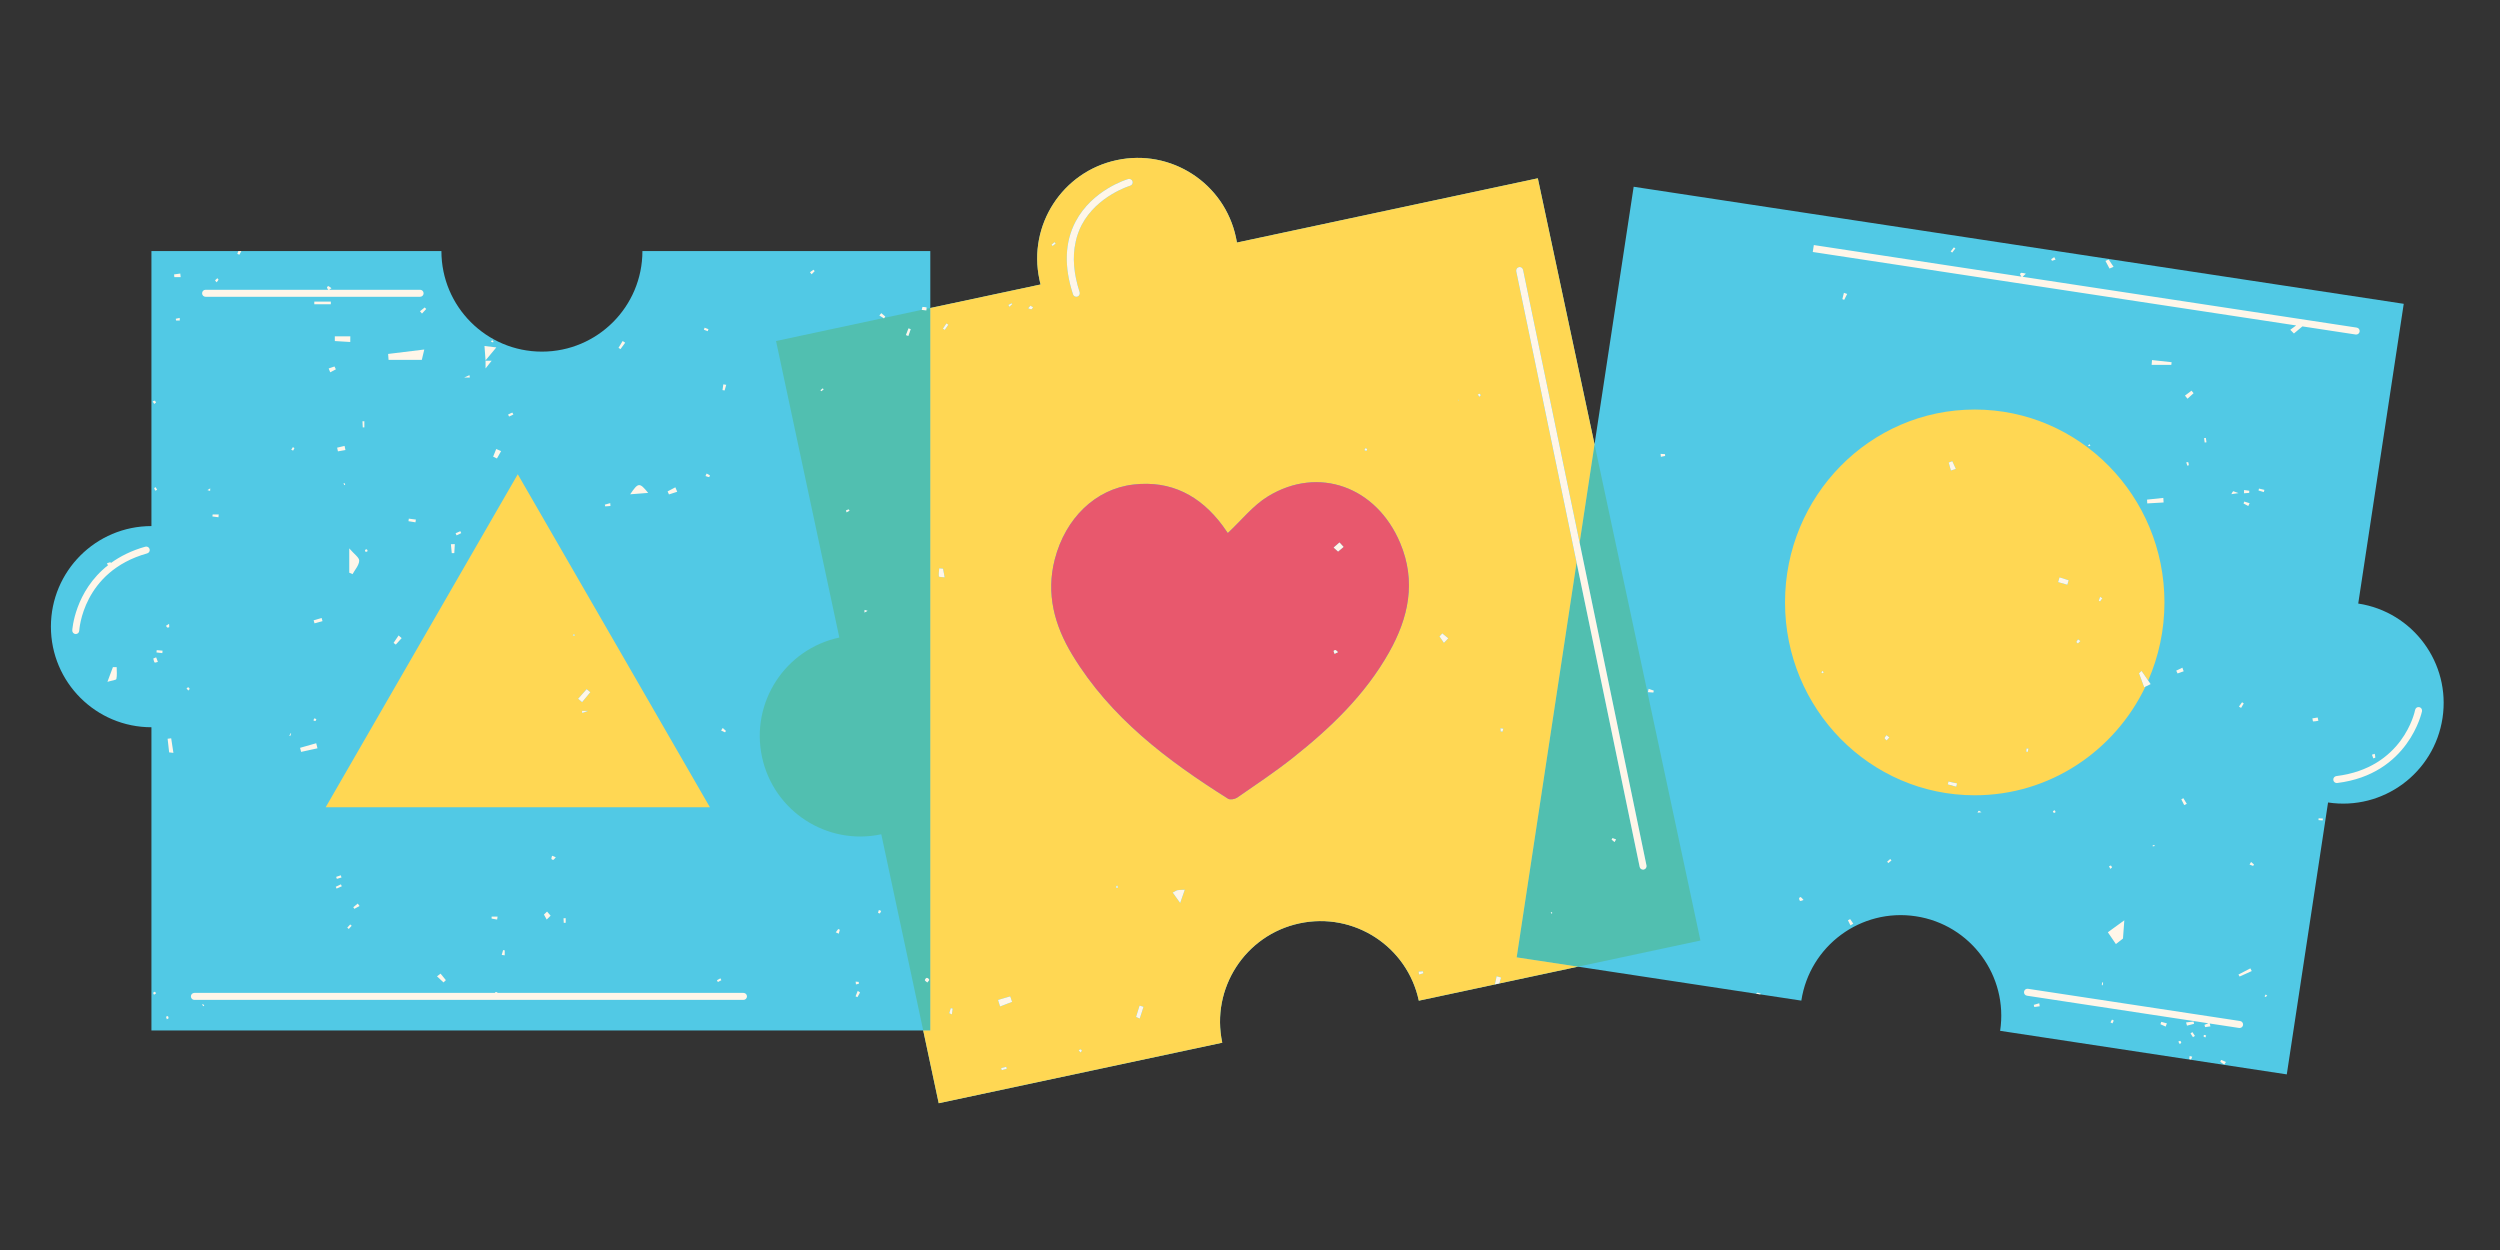 <?xml version="1.0" encoding="UTF-8"?> <svg xmlns="http://www.w3.org/2000/svg" xmlns:xlink="http://www.w3.org/1999/xlink" width="400" zoomAndPan="magnify" viewBox="0 0 300 150" height="200" preserveAspectRatio="xMidYMid meet" version="1.0"><rect x="0" y="0" width="300" height="150" fill="#333333" stroke="none"/><defs><clipPath id="ecb0445fd0"><path d="M 6.109 18 L 294 18 L 294 132.457 L 6.109 132.457 Z M 6.109 18 " clip-rule="nonzero"></path></clipPath><clipPath id="7a6e9b7ef9"><path d="M 39 18 L 260 18 L 260 132.457 L 39 132.457 Z M 39 18 " clip-rule="nonzero"></path></clipPath></defs><g clip-path="url(#ecb0445fd0)"><path fill="#51c9e5" d="M 293.102 86.172 C 292.102 92.766 285.953 97.297 279.367 96.297 L 274.414 128.926 L 240.016 123.699 C 241.012 117.105 236.488 110.949 229.898 109.953 C 223.312 108.953 217.168 113.484 216.16 120.074 L 211.219 119.324 L 210.738 119.25 L 189.359 116 L 189.352 116 L 179.918 118.016 L 179.387 118.133 L 170.258 120.082 C 168.867 113.559 162.461 109.406 155.941 110.801 C 149.43 112.191 145.281 118.598 146.672 125.125 L 112.645 132.387 L 110.785 123.656 L 18.172 123.656 L 18.172 87.27 C 11.508 87.27 6.109 81.867 6.109 75.199 C 6.109 68.535 11.508 63.133 18.172 63.129 L 18.172 30.125 L 52.969 30.125 C 52.969 36.793 58.367 42.195 65.031 42.195 C 71.691 42.195 77.09 36.793 77.09 30.125 L 111.637 30.125 L 111.637 36.961 L 124.871 34.137 C 124.812 33.941 124.773 33.742 124.73 33.539 C 123.34 27.016 127.488 20.605 134.008 19.215 C 140.52 17.824 146.93 21.973 148.316 28.5 C 148.367 28.699 148.398 28.902 148.434 29.105 L 184.539 21.395 L 191.344 53.309 L 196.039 22.41 L 288.449 36.457 L 282.988 72.426 C 289.574 73.43 294.102 79.582 293.102 86.172 Z M 293.102 86.172 " fill-opacity="1" fill-rule="nonzero"></path></g><path fill="#51bfb0" d="M 111.637 36.961 L 111.18 37.059 C 111.172 37.125 111.164 37.195 111.16 37.25 C 110.977 37.23 110.793 37.211 110.609 37.188 C 110.609 37.184 110.609 37.184 110.609 37.18 L 106.125 38.141 C 106.109 38.164 106.09 38.184 106.074 38.207 C 106.055 38.191 106.031 38.18 106.012 38.164 L 93.125 40.922 L 100.719 76.504 C 94.203 77.898 90.047 84.312 91.441 90.832 C 92.832 97.348 99.242 101.508 105.754 100.113 L 110.785 123.656 L 111.637 123.656 Z M 98.559 46.949 C 98.523 46.906 98.488 46.863 98.453 46.82 C 98.551 46.75 98.645 46.672 98.738 46.602 C 98.77 46.641 98.805 46.68 98.836 46.727 C 98.742 46.801 98.652 46.875 98.559 46.949 Z M 101.59 61.484 C 101.566 61.402 101.508 61.25 101.523 61.242 C 101.625 61.188 101.746 61.164 101.863 61.129 C 101.887 61.184 101.914 61.234 101.941 61.289 C 101.824 61.355 101.707 61.422 101.59 61.484 Z M 103.734 73.508 C 103.738 73.402 103.746 73.293 103.75 73.188 C 103.84 73.215 103.926 73.242 104.113 73.301 C 103.945 73.391 103.84 73.449 103.734 73.508 Z M 109.004 40.316 C 108.906 40.285 108.809 40.246 108.711 40.211 C 108.812 39.941 108.914 39.672 109.02 39.402 C 109.109 39.434 109.195 39.469 109.285 39.5 C 109.191 39.773 109.098 40.047 109.004 40.316 Z M 111.277 117.898 C 111.148 117.781 110.98 117.688 110.984 117.621 C 110.996 117.512 111.129 117.348 111.219 117.344 C 111.312 117.336 111.469 117.465 111.508 117.57 C 111.527 117.633 111.379 117.762 111.277 117.898 Z M 191.344 53.316 L 189.555 65.121 L 197.574 103.852 C 197.625 104.078 197.48 104.301 197.25 104.348 C 197.223 104.355 197.191 104.355 197.168 104.355 C 196.973 104.355 196.797 104.219 196.758 104.023 L 189.191 67.504 L 182 114.883 L 189.352 116 L 189.359 116 L 204.051 112.863 Z M 186.195 109.66 C 186.16 109.602 186.125 109.547 186.086 109.488 C 186.129 109.477 186.176 109.449 186.211 109.461 C 186.238 109.473 186.254 109.527 186.273 109.562 C 186.246 109.594 186.223 109.625 186.195 109.66 Z M 193.742 101.047 C 193.629 100.949 193.512 100.852 193.391 100.754 C 193.426 100.691 193.465 100.629 193.496 100.57 C 193.641 100.621 193.785 100.676 193.93 100.727 C 193.867 100.836 193.805 100.941 193.742 101.047 Z M 193.742 101.047 " fill-opacity="1" fill-rule="nonzero"></path><g clip-path="url(#7a6e9b7ef9)"><path fill="#ffd753" d="M 189.191 67.504 L 181.949 32.551 C 181.902 32.324 182.047 32.102 182.273 32.055 C 182.5 32 182.723 32.152 182.77 32.383 L 189.555 65.121 L 191.344 53.316 L 191.344 53.309 L 184.539 21.395 L 148.434 29.105 C 148.398 28.902 148.367 28.699 148.316 28.5 C 146.93 21.973 140.52 17.824 134.008 19.215 C 127.488 20.605 123.34 27.016 124.73 33.539 C 124.773 33.742 124.812 33.941 124.871 34.137 L 111.637 36.961 L 111.637 123.656 L 110.785 123.656 L 112.645 132.387 L 146.672 125.125 C 145.281 118.602 149.43 112.191 155.941 110.801 C 162.461 109.406 168.867 113.559 170.258 120.082 L 179.383 118.133 C 179.453 117.805 179.523 117.477 179.594 117.152 C 179.773 117.203 179.953 117.254 180.133 117.305 C 180.059 117.543 179.988 117.777 179.918 118.016 L 189.352 116 L 182 114.883 Z M 112.664 69.184 C 112.625 68.863 112.684 68.531 112.707 68.203 C 112.859 68.215 113.012 68.227 113.164 68.238 C 113.223 68.547 113.281 68.859 113.359 69.285 C 113.074 69.246 112.668 69.238 112.664 69.184 Z M 113.367 39.59 C 113.293 39.539 113.219 39.488 113.148 39.438 C 113.289 39.227 113.43 39.02 113.574 38.809 C 113.648 38.863 113.723 38.914 113.801 38.965 C 113.656 39.172 113.512 39.379 113.367 39.59 Z M 114.227 121.727 C 114.121 121.68 114.016 121.637 113.91 121.59 C 113.969 121.387 114.031 121.184 114.09 120.98 C 114.168 121 114.246 121.016 114.324 121.031 C 114.293 121.262 114.262 121.496 114.227 121.727 Z M 120.203 128.418 C 120.184 128.336 120.16 128.25 120.141 128.168 C 120.344 128.117 120.551 128.066 120.754 128.016 C 120.773 128.098 120.793 128.176 120.812 128.254 C 120.609 128.309 120.406 128.363 120.203 128.418 Z M 120.008 120.777 C 119.93 120.516 119.848 120.254 119.766 119.992 C 120.254 119.852 120.738 119.707 121.227 119.562 C 121.301 119.781 121.379 120.004 121.453 120.223 C 120.973 120.406 120.492 120.594 120.008 120.777 Z M 121.133 36.816 C 121.09 36.742 121.047 36.668 121.004 36.594 C 121.129 36.527 121.25 36.457 121.379 36.402 C 121.395 36.395 121.445 36.457 121.477 36.488 C 121.363 36.598 121.246 36.707 121.133 36.816 Z M 123.77 37.113 C 123.641 37.117 123.508 37.035 123.379 36.988 C 123.469 36.887 123.562 36.789 123.652 36.688 C 123.758 36.75 123.863 36.809 123.969 36.871 C 123.902 36.957 123.836 37.113 123.77 37.113 Z M 163.852 53.797 C 163.891 53.773 163.992 53.848 164.066 53.879 C 164.035 53.953 164.02 54.078 163.969 54.094 C 163.906 54.113 163.816 54.043 163.738 54.016 C 163.77 53.938 163.789 53.832 163.852 53.797 Z M 129.07 26.59 C 131.082 22.777 135.211 21.535 135.387 21.48 C 135.609 21.422 135.84 21.547 135.906 21.766 C 135.973 21.988 135.844 22.223 135.621 22.285 C 135.582 22.301 131.648 23.492 129.805 26.988 C 129.465 27.637 129.227 28.328 129.07 29.051 C 129.09 29.047 129.098 29.047 129.117 29.047 C 129.098 29.055 129.086 29.062 129.066 29.074 C 128.68 30.855 128.836 32.859 129.559 35.062 C 129.629 35.285 129.508 35.52 129.289 35.594 C 129.246 35.605 129.203 35.613 129.16 35.613 C 128.98 35.613 128.816 35.5 128.762 35.324 C 127.668 31.984 127.773 29.047 129.07 26.59 Z M 126.547 29.059 C 126.59 29.113 126.637 29.168 126.68 29.223 C 126.559 29.32 126.438 29.422 126.316 29.52 C 126.273 29.465 126.23 29.414 126.188 29.359 C 126.309 29.258 126.426 29.16 126.547 29.059 Z M 129.645 126.293 C 129.578 126.203 129.512 126.113 129.445 126.023 C 129.527 125.988 129.613 125.918 129.688 125.926 C 129.742 125.934 129.785 126.043 129.832 126.105 C 129.77 126.168 129.707 126.23 129.645 126.293 Z M 133.93 106.539 C 133.941 106.465 133.941 106.383 133.969 106.312 C 133.98 106.289 134.09 106.273 134.09 106.281 C 134.125 106.359 134.145 106.438 134.168 106.52 C 134.086 106.527 134.008 106.531 133.93 106.539 Z M 136.77 122.23 C 136.621 122.168 136.473 122.102 136.328 122.035 C 136.469 121.582 136.605 121.125 136.746 120.672 C 136.906 120.719 137.062 120.77 137.223 120.816 C 137.07 121.289 136.918 121.758 136.77 122.23 Z M 141.621 108.359 C 141.23 107.816 140.992 107.488 140.723 107.109 C 141.051 106.945 141.172 106.844 141.309 106.82 C 141.543 106.781 141.785 106.785 142.176 106.766 C 142.008 107.246 141.867 107.648 141.621 108.359 Z M 166.68 78.293 C 163.809 83.387 159.66 87.352 155.141 90.934 C 152.992 92.637 150.703 94.156 148.449 95.719 C 148.176 95.902 147.613 96 147.371 95.848 C 140.07 91.25 133.238 86.113 128.672 78.57 C 126.543 75.051 125.5 71.258 126.578 67.105 C 127.848 62.207 131.441 58.672 136.016 58.145 C 140.504 57.625 144.02 59.469 146.688 63.043 C 146.953 63.402 147.207 63.777 147.336 63.965 C 148.984 62.43 150.359 60.664 152.148 59.57 C 158.23 55.852 165.188 58.418 168.02 65.16 C 169.973 69.805 169.023 74.133 166.68 78.293 Z M 170.285 116.945 C 170.27 116.828 170.254 116.715 170.238 116.602 C 170.41 116.586 170.578 116.574 170.75 116.559 C 170.766 116.637 170.785 116.711 170.805 116.789 C 170.629 116.84 170.457 116.891 170.285 116.945 Z M 173.27 77.145 C 173.094 76.891 172.918 76.633 172.738 76.375 C 172.852 76.254 172.965 76.133 173.078 76.008 C 173.316 76.203 173.555 76.398 173.793 76.598 C 173.617 76.781 173.445 76.965 173.27 77.145 Z M 174.973 48.043 L 175.004 47.965 L 175.066 48.043 Z M 177.539 47.617 C 177.469 47.527 177.398 47.441 177.328 47.352 C 177.402 47.316 177.48 47.25 177.555 47.254 C 177.602 47.258 177.645 47.363 177.691 47.426 C 177.641 47.488 177.59 47.555 177.539 47.617 Z M 180.305 87.793 C 180.227 87.785 180.156 87.777 180.082 87.773 C 180.07 87.645 180.062 87.52 180.051 87.398 C 180.168 87.41 180.285 87.426 180.402 87.441 C 180.367 87.559 180.336 87.676 180.305 87.793 Z M 39.078 96.875 L 85.191 96.875 L 73.664 76.891 L 62.133 56.91 L 50.605 76.891 Z M 69.875 85.562 C 69.863 85.477 69.852 85.391 69.836 85.301 C 69.961 85.301 70.082 85.301 70.586 85.301 C 70.121 85.473 70 85.52 69.875 85.562 Z M 70.402 82.695 C 70.547 82.82 70.695 82.945 70.84 83.066 C 70.512 83.465 70.184 83.863 69.852 84.258 C 69.691 84.121 69.531 83.988 69.371 83.852 C 69.715 83.465 70.059 83.082 70.402 82.695 Z M 68.777 76.141 C 68.844 76.137 68.914 76.152 68.984 76.16 C 68.977 76.199 68.965 76.242 68.957 76.281 C 68.887 76.273 68.812 76.262 68.742 76.254 C 68.754 76.211 68.766 76.141 68.777 76.141 Z M 257.445 82.406 C 257.398 82.43 257.355 82.453 257.301 82.477 C 257.074 81.863 256.879 81.328 256.68 80.793 C 256.781 80.699 256.883 80.605 256.988 80.512 C 257.242 80.879 257.504 81.262 257.781 81.664 C 259.035 78.797 259.734 75.625 259.734 72.289 C 259.734 59.508 249.543 49.145 236.969 49.145 C 224.398 49.145 214.203 59.508 214.203 72.289 C 214.203 85.07 224.398 95.434 236.969 95.434 C 245.973 95.434 253.754 90.117 257.445 82.406 Z M 218.656 80.793 C 218.641 80.797 218.57 80.711 218.578 80.688 C 218.605 80.621 218.656 80.562 218.703 80.504 C 218.754 80.566 218.805 80.629 218.855 80.691 C 218.793 80.73 218.727 80.773 218.656 80.793 Z M 234.277 55.344 C 234.418 55.652 234.562 55.961 234.703 56.27 C 234.504 56.336 234.309 56.402 234.109 56.465 C 234.02 56.145 233.934 55.828 233.844 55.504 C 233.988 55.453 234.133 55.398 234.277 55.344 Z M 226.398 88.848 C 226.312 88.762 226.156 88.672 226.156 88.582 C 226.152 88.477 226.285 88.367 226.383 88.223 C 226.523 88.336 226.625 88.414 226.727 88.496 C 226.617 88.613 226.512 88.73 226.398 88.848 Z M 234.754 94.402 C 234.414 94.312 234.078 94.223 233.738 94.129 C 233.766 94.012 233.789 93.898 233.816 93.785 C 234.16 93.855 234.5 93.93 234.844 94.008 C 234.812 94.141 234.781 94.27 234.754 94.402 Z M 243.324 90.234 C 243.266 90.223 243.211 90.211 243.152 90.199 C 243.16 90.07 243.172 89.945 243.18 89.82 C 243.262 89.824 243.34 89.836 243.422 89.84 C 243.391 89.973 243.359 90.105 243.324 90.234 Z M 248.082 70.172 C 247.711 70.066 247.344 69.957 246.973 69.852 C 247.031 69.66 247.086 69.469 247.141 69.281 C 247.508 69.395 247.871 69.512 248.238 69.629 C 248.188 69.812 248.133 69.992 248.082 70.172 Z M 249.344 77.215 C 249.281 77.156 249.219 77.102 249.156 77.043 C 249.223 76.934 249.293 76.824 249.363 76.715 C 249.457 76.789 249.547 76.859 249.641 76.934 C 249.539 77.027 249.445 77.121 249.344 77.215 Z M 252.008 72.168 C 251.957 72.141 251.906 72.117 251.855 72.09 C 251.906 71.938 251.957 71.777 252.008 71.621 C 252.102 71.68 252.191 71.734 252.285 71.793 C 252.191 71.918 252.102 72.039 252.008 72.168 Z M 252.008 72.168 " fill-opacity="1" fill-rule="nonzero"></path></g><path fill="#e8586d" d="M 152.148 59.57 C 150.359 60.664 148.984 62.43 147.336 63.965 C 147.207 63.777 146.953 63.402 146.688 63.043 C 144.02 59.469 140.504 57.625 136.016 58.145 C 131.441 58.672 127.848 62.207 126.578 67.105 C 125.5 71.258 126.543 75.051 128.672 78.57 C 133.238 86.113 140.07 91.25 147.371 95.848 C 147.613 96 148.176 95.902 148.449 95.719 C 150.703 94.156 152.992 92.637 155.141 90.934 C 159.66 87.352 163.809 83.387 166.68 78.293 C 169.023 74.133 169.973 69.805 168.02 65.16 C 165.188 58.418 158.23 55.852 152.148 59.57 Z M 160.152 78.461 C 160.109 78.348 160.043 78.242 160.035 78.125 C 160.031 78.086 160.191 77.992 160.25 78.008 C 160.344 78.031 160.414 78.133 160.562 78.258 C 160.367 78.352 160.258 78.406 160.152 78.461 Z M 160.57 66.184 C 160.391 66.027 160.215 65.867 160.039 65.707 C 160.27 65.504 160.504 65.301 160.738 65.098 C 160.902 65.273 161.066 65.449 161.227 65.629 C 161.008 65.812 160.789 66 160.57 66.184 Z M 160.57 66.184 " fill-opacity="1" fill-rule="nonzero"></path><path fill="#fff6e9" d="M 282.676 40.141 C 282.328 40.086 279.945 39.723 276.289 39.168 C 275.949 39.453 275.609 39.734 275.27 40.02 C 275.125 39.875 274.98 39.727 274.832 39.574 C 275.066 39.402 275.305 39.227 275.539 39.055 C 258.594 36.477 217.531 30.238 217.531 30.238 L 217.66 29.406 C 217.66 29.406 229.203 31.164 242.574 33.195 C 242.508 33.102 242.445 33.004 242.398 32.902 C 242.387 32.871 242.516 32.73 242.574 32.734 C 242.754 32.746 242.93 32.801 243.105 32.84 C 242.973 32.965 242.84 33.09 242.711 33.215 C 260.602 35.934 281.703 39.141 282.805 39.312 C 283.035 39.344 283.191 39.559 283.156 39.789 C 283.125 39.996 282.945 40.145 282.742 40.145 C 282.723 40.145 282.699 40.145 282.676 40.141 Z M 268.816 122.523 L 243.359 118.656 C 243.129 118.617 242.918 118.777 242.883 119.008 C 242.848 119.238 243.004 119.449 243.234 119.484 L 265.008 122.793 C 264.848 122.855 264.691 122.918 264.535 122.98 C 264.562 123.07 264.59 123.16 264.617 123.254 C 264.828 123.223 265.043 123.195 265.254 123.164 C 265.227 123.051 265.195 122.934 265.164 122.82 L 268.691 123.355 C 268.711 123.355 268.734 123.359 268.754 123.359 C 268.957 123.359 269.137 123.211 269.168 123.004 C 269.199 122.773 269.043 122.559 268.816 122.523 Z M 290.309 84.855 C 290.082 84.805 289.863 84.957 289.816 85.184 C 289.762 85.469 288.332 92.152 280.363 93.129 C 280.133 93.16 279.969 93.367 279.996 93.598 C 280.023 93.809 280.203 93.965 280.414 93.965 C 280.43 93.965 280.445 93.965 280.465 93.961 C 289.051 92.906 290.625 85.422 290.641 85.348 C 290.684 85.121 290.535 84.898 290.309 84.855 Z M 182.273 32.055 C 182.047 32.102 181.902 32.324 181.949 32.551 L 189.191 67.504 L 196.758 104.023 C 196.797 104.219 196.973 104.355 197.168 104.355 C 197.191 104.355 197.223 104.355 197.25 104.348 C 197.48 104.301 197.625 104.078 197.578 103.852 L 189.555 65.121 L 182.77 32.383 C 182.723 32.152 182.5 32 182.273 32.055 Z M 89.215 119.148 L 59.691 119.148 C 59.695 119.133 59.703 119.121 59.707 119.109 C 59.625 119.078 59.535 119.016 59.477 119.039 C 59.445 119.051 59.422 119.098 59.402 119.148 L 23.324 119.148 C 23.094 119.148 22.906 119.336 22.906 119.566 C 22.906 119.797 23.094 119.988 23.324 119.988 L 89.215 119.988 C 89.449 119.988 89.637 119.797 89.637 119.566 C 89.637 119.336 89.449 119.148 89.215 119.148 Z M 24.668 35.613 L 50.414 35.613 C 50.645 35.613 50.832 35.426 50.832 35.195 C 50.832 34.961 50.645 34.773 50.414 34.773 L 39.5 34.773 C 39.566 34.738 39.664 34.656 39.781 34.582 C 39.602 34.457 39.504 34.371 39.391 34.324 C 39.363 34.316 39.223 34.457 39.238 34.5 C 39.266 34.602 39.332 34.727 39.414 34.773 L 24.668 34.773 C 24.434 34.773 24.25 34.961 24.25 35.195 C 24.25 35.426 24.434 35.613 24.668 35.613 Z M 129.16 35.613 C 129.203 35.613 129.246 35.605 129.289 35.594 C 129.508 35.52 129.629 35.285 129.559 35.062 C 128.836 32.859 128.68 30.855 129.066 29.074 C 129.086 29.062 129.098 29.055 129.121 29.043 C 129.098 29.047 129.09 29.047 129.07 29.051 C 129.227 28.328 129.465 27.637 129.805 26.988 C 131.648 23.488 135.582 22.301 135.621 22.285 C 135.844 22.223 135.973 21.988 135.906 21.766 C 135.84 21.547 135.609 21.422 135.387 21.48 C 135.215 21.535 131.082 22.777 129.07 26.59 C 127.773 29.047 127.668 31.984 128.762 35.324 C 128.816 35.5 128.98 35.613 129.16 35.613 Z M 17.438 65.602 C 15.75 66.074 14.402 66.77 13.301 67.566 C 13.289 67.531 13.273 67.492 13.262 67.457 C 13.121 67.5 12.98 67.543 12.84 67.586 C 12.875 67.664 12.93 67.82 12.945 67.816 C 12.965 67.812 12.98 67.805 13 67.801 C 8.953 70.953 8.672 75.59 8.672 75.648 C 8.66 75.879 8.84 76.074 9.07 76.086 C 9.078 76.086 9.082 76.086 9.09 76.086 C 9.312 76.086 9.5 75.91 9.508 75.688 C 9.512 75.613 9.91 68.578 17.664 66.406 C 17.887 66.344 18.016 66.113 17.953 65.891 C 17.891 65.668 17.656 65.539 17.438 65.602 Z M 50.914 41.941 C 49.355 42.133 47.965 42.301 46.574 42.473 C 46.594 42.711 46.609 42.949 46.629 43.188 C 47.891 43.188 49.148 43.188 50.617 43.188 C 50.711 42.797 50.793 42.449 50.914 41.941 Z M 41.91 68.723 C 42.043 68.781 42.172 68.84 42.305 68.898 C 42.594 68.363 43.086 67.832 43.105 67.285 C 43.121 66.902 42.496 66.492 41.91 65.805 C 41.91 67.105 41.91 67.914 41.91 68.723 Z M 253.906 113.285 C 254.191 113.062 254.477 112.844 254.758 112.625 C 254.801 112.043 254.844 111.465 254.918 110.438 C 254.141 111.004 253.742 111.293 252.941 111.871 C 253.344 112.461 253.625 112.871 253.906 113.285 Z M 260.594 43.465 C 259.812 43.379 259.027 43.293 258.242 43.207 C 258.227 43.398 258.211 43.594 258.195 43.785 C 258.984 43.785 259.77 43.785 260.559 43.785 C 260.57 43.68 260.582 43.57 260.594 43.465 Z M 59.559 41.688 C 59.09 41.629 58.656 41.578 58.137 41.52 C 58.184 42.184 58.223 42.715 58.266 43.246 C 58.688 42.734 59.109 42.227 59.559 41.688 Z M 75.621 59.316 C 76.465 59.25 77.051 59.203 77.781 59.148 C 76.742 57.871 76.594 57.879 75.621 59.316 Z M 36.133 90.227 C 36.789 90.082 37.441 89.938 38.098 89.797 C 38.047 89.594 37.996 89.391 37.945 89.188 C 37.301 89.371 36.652 89.555 36.008 89.738 C 36.051 89.902 36.09 90.062 36.133 90.227 Z M 40.18 40.926 C 40.797 40.965 41.414 41 42.031 41.039 C 42.035 40.812 42.039 40.59 42.039 40.363 C 41.418 40.363 40.797 40.363 40.176 40.363 C 40.176 40.551 40.18 40.738 40.18 40.926 Z M 119.766 119.992 C 119.848 120.254 119.93 120.516 120.008 120.777 C 120.492 120.594 120.973 120.406 121.453 120.223 C 121.379 120.004 121.301 119.781 121.227 119.562 C 120.738 119.707 120.254 119.852 119.766 119.992 Z M 13.547 80.059 C 13.371 80.527 13.195 81 12.891 81.82 C 13.438 81.656 13.93 81.617 13.965 81.473 C 14.066 81.023 14 80.535 14 80.059 C 13.848 80.059 13.699 80.059 13.547 80.059 Z M 256.68 80.793 C 256.879 81.328 257.074 81.863 257.301 82.477 C 257.355 82.453 257.398 82.43 257.445 82.406 C 257.688 82.285 257.895 82.184 258.078 82.094 C 257.973 81.941 257.879 81.809 257.781 81.664 C 257.504 81.262 257.242 80.879 256.988 80.512 C 256.883 80.605 256.781 80.699 256.68 80.793 Z M 39.703 36.191 C 39.043 36.191 38.379 36.191 37.715 36.191 C 37.715 36.297 37.715 36.406 37.715 36.512 C 38.375 36.512 39.035 36.512 39.695 36.512 C 39.699 36.406 39.699 36.297 39.703 36.191 Z M 140.723 107.109 C 140.992 107.488 141.23 107.816 141.621 108.359 C 141.867 107.648 142.008 107.246 142.176 106.766 C 141.785 106.785 141.543 106.781 141.309 106.82 C 141.172 106.844 141.051 106.945 140.723 107.109 Z M 179.594 117.152 C 179.523 117.477 179.453 117.805 179.387 118.133 L 179.918 118.016 C 179.988 117.777 180.059 117.543 180.133 117.305 C 179.953 117.254 179.773 117.203 179.594 117.152 Z M 20.113 88.648 C 20.176 89.195 20.234 89.742 20.297 90.285 C 20.465 90.305 20.637 90.324 20.809 90.344 C 20.719 89.762 20.633 89.18 20.543 88.598 C 20.402 88.617 20.254 88.633 20.113 88.648 Z M 70.84 83.066 C 70.695 82.945 70.547 82.82 70.402 82.695 C 70.059 83.082 69.715 83.465 69.371 83.852 C 69.531 83.988 69.691 84.121 69.852 84.258 C 70.184 83.863 70.512 83.465 70.84 83.066 Z M 246.973 69.852 C 247.344 69.957 247.711 70.066 248.082 70.172 C 248.133 69.992 248.188 69.812 248.238 69.629 C 247.871 69.512 247.508 69.398 247.141 69.281 C 247.086 69.469 247.031 69.66 246.973 69.852 Z M 257.672 60.41 C 258.324 60.371 258.98 60.332 259.633 60.297 C 259.621 60.113 259.613 59.934 259.598 59.75 C 258.949 59.816 258.297 59.883 257.645 59.953 C 257.652 60.105 257.66 60.258 257.672 60.41 Z M 268.609 116.949 C 268.66 117.027 268.707 117.105 268.754 117.184 C 269.238 116.965 269.723 116.746 270.211 116.527 C 270.152 116.422 270.098 116.312 270.043 116.203 C 269.566 116.453 269.09 116.703 268.609 116.949 Z M 59.176 54.797 C 59.328 54.871 59.48 54.945 59.633 55.02 C 59.797 54.723 59.965 54.43 60.133 54.133 C 59.938 54.047 59.742 53.965 59.547 53.879 C 59.426 54.184 59.301 54.488 59.176 54.797 Z M 112.707 68.203 C 112.684 68.531 112.625 68.863 112.664 69.184 C 112.668 69.238 113.074 69.246 113.359 69.285 C 113.281 68.859 113.223 68.547 113.164 68.238 C 113.012 68.227 112.859 68.215 112.707 68.203 Z M 136.328 122.035 C 136.473 122.102 136.621 122.168 136.77 122.23 C 136.918 121.758 137.07 121.289 137.223 120.816 C 137.062 120.77 136.906 120.719 136.746 120.672 C 136.605 121.125 136.469 121.582 136.328 122.035 Z M 53.223 117.891 C 53.316 117.801 53.41 117.707 53.504 117.617 C 53.293 117.355 53.078 117.098 52.867 116.836 C 52.727 116.941 52.586 117.051 52.441 117.16 C 52.703 117.406 52.961 117.648 53.223 117.891 Z M 160.039 65.707 C 160.215 65.867 160.391 66.027 160.57 66.184 C 160.789 66 161.008 65.812 161.227 65.629 C 161.066 65.449 160.902 65.273 160.738 65.098 C 160.504 65.301 160.27 65.504 160.039 65.707 Z M 234.703 56.27 C 234.562 55.961 234.418 55.652 234.277 55.344 C 234.133 55.398 233.988 55.453 233.844 55.504 C 233.934 55.828 234.02 56.145 234.109 56.465 C 234.309 56.402 234.504 56.336 234.703 56.27 Z M 172.738 76.375 C 172.918 76.633 173.094 76.891 173.27 77.145 C 173.445 76.965 173.617 76.781 173.793 76.598 C 173.555 76.398 173.316 76.203 173.078 76.008 C 172.965 76.133 172.852 76.254 172.738 76.375 Z M 47.496 77.352 C 47.73 77.094 47.965 76.836 48.199 76.574 C 48.078 76.469 47.957 76.363 47.832 76.254 C 47.633 76.555 47.43 76.852 47.23 77.148 C 47.316 77.219 47.406 77.285 47.496 77.352 Z M 39.441 44.215 C 39.5 44.367 39.562 44.52 39.625 44.676 C 39.852 44.555 40.078 44.438 40.305 44.32 C 40.246 44.207 40.191 44.09 40.137 43.977 C 39.902 44.055 39.672 44.133 39.441 44.215 Z M 262.984 46.879 C 262.723 47.074 262.461 47.273 262.195 47.473 C 262.297 47.598 262.398 47.723 262.5 47.848 C 262.742 47.625 262.984 47.406 263.227 47.188 C 263.148 47.082 263.066 46.98 262.984 46.879 Z M 41.348 53.508 C 41.051 53.578 40.754 53.648 40.457 53.719 C 40.488 53.867 40.52 54.016 40.551 54.164 C 40.852 54.113 41.152 54.059 41.453 54.004 C 41.418 53.84 41.383 53.672 41.348 53.508 Z M 81.266 59.012 C 81.191 58.836 81.117 58.656 81.043 58.477 C 80.734 58.641 80.426 58.805 80.113 58.965 C 80.168 59.086 80.219 59.211 80.273 59.332 C 80.602 59.227 80.934 59.121 81.266 59.012 Z M 253.629 32.02 C 253.438 31.73 253.25 31.434 253.047 31.152 C 253.031 31.133 252.883 31.219 252.656 31.312 C 252.824 31.625 252.98 31.926 253.141 32.227 C 253.305 32.156 253.469 32.09 253.629 32.02 Z M 54.516 66.371 C 54.535 66.012 54.555 65.652 54.578 65.293 C 54.422 65.293 54.266 65.301 54.109 65.305 C 54.141 65.66 54.176 66.02 54.211 66.379 C 54.309 66.375 54.41 66.371 54.516 66.371 Z M 38.594 74.156 C 38.277 74.25 37.957 74.344 37.637 74.438 C 37.672 74.559 37.707 74.68 37.742 74.801 C 38.062 74.715 38.383 74.625 38.703 74.539 C 38.668 74.414 38.633 74.285 38.594 74.156 Z M 261.148 80.477 C 261.199 80.59 261.254 80.703 261.309 80.816 C 261.551 80.727 261.797 80.641 262.039 80.555 C 261.988 80.41 261.938 80.266 261.887 80.121 C 261.641 80.242 261.395 80.359 261.148 80.477 Z M 233.738 94.129 C 234.078 94.223 234.414 94.312 234.754 94.402 C 234.781 94.27 234.812 94.141 234.844 94.008 C 234.5 93.93 234.156 93.859 233.816 93.785 C 233.789 93.898 233.766 94.012 233.738 94.129 Z M 263.23 122.582 C 262.93 122.617 262.629 122.656 262.328 122.691 C 262.363 122.82 262.402 122.949 262.438 123.078 C 262.719 123.004 263.004 122.93 263.285 122.859 C 263.27 122.766 263.25 122.676 263.23 122.582 Z M 20.887 32.93 C 20.902 33.039 20.91 33.148 20.922 33.258 C 21.176 33.258 21.43 33.258 21.68 33.258 C 21.664 33.113 21.648 32.973 21.633 32.824 C 21.387 32.859 21.137 32.895 20.887 32.93 Z M 111.184 36.887 C 111.031 36.84 110.859 36.844 110.695 36.832 C 110.668 36.949 110.637 37.062 110.609 37.18 C 110.609 37.184 110.609 37.184 110.609 37.188 C 110.793 37.211 110.977 37.23 111.16 37.25 C 111.164 37.195 111.172 37.125 111.18 37.059 C 111.191 36.969 111.199 36.891 111.184 36.887 Z M 108.711 40.211 C 108.809 40.246 108.906 40.285 109.004 40.316 C 109.098 40.047 109.191 39.773 109.285 39.5 C 109.195 39.469 109.109 39.434 109.02 39.402 C 108.914 39.672 108.812 39.941 108.711 40.211 Z M 75.023 41.125 C 74.922 41.055 74.82 40.988 74.719 40.918 C 74.551 41.195 74.383 41.469 74.219 41.746 C 74.297 41.797 74.375 41.844 74.457 41.895 C 74.645 41.641 74.836 41.383 75.023 41.125 Z M 59 43.285 C 58.625 43.285 58.441 43.285 58.266 43.285 C 58.266 43.512 58.266 43.75 58.266 44.215 C 58.57 43.828 58.727 43.633 59 43.285 Z M 58.266 43.285 C 58.266 43.273 58.266 43.262 58.266 43.25 C 58.266 43.25 58.266 43.246 58.266 43.246 C 58.254 43.258 58.242 43.273 58.23 43.285 C 58.242 43.285 58.254 43.285 58.266 43.285 Z M 49.855 62.68 C 49.871 62.57 49.887 62.457 49.906 62.348 C 49.625 62.309 49.344 62.273 49.059 62.238 C 49.043 62.34 49.031 62.441 49.016 62.543 C 49.297 62.59 49.574 62.633 49.855 62.68 Z M 18.777 78.293 C 19.012 78.32 19.246 78.348 19.48 78.375 C 19.488 78.277 19.5 78.18 19.508 78.078 C 19.273 78.059 19.039 78.039 18.805 78.02 C 18.793 78.113 18.785 78.199 18.777 78.293 Z M 221.754 110.434 C 221.855 110.637 221.957 110.84 222.055 111.043 C 222.168 110.977 222.281 110.91 222.395 110.844 C 222.27 110.66 222.145 110.48 222.02 110.293 C 221.934 110.34 221.844 110.387 221.754 110.434 Z M 269.914 58.891 C 269.707 58.859 269.496 58.832 269.289 58.801 C 269.285 58.934 269.281 59.062 269.281 59.195 C 269.492 59.18 269.699 59.16 269.906 59.145 C 269.91 59.062 269.91 58.977 269.914 58.891 Z M 84.656 57.125 C 84.805 57.172 84.945 57.234 85.098 57.258 C 85.117 57.262 85.207 57.047 85.191 57.039 C 85.066 56.957 84.93 56.895 84.793 56.824 C 84.746 56.926 84.703 57.023 84.656 57.125 Z M 87.148 46.18 C 87.031 46.16 86.918 46.141 86.801 46.121 C 86.766 46.352 86.734 46.582 86.699 46.812 C 86.785 46.828 86.871 46.844 86.953 46.859 C 87.02 46.633 87.086 46.406 87.148 46.18 Z M 266.434 127.41 C 266.586 127.535 266.754 127.641 266.914 127.75 C 266.984 127.645 267.047 127.543 267.113 127.438 C 266.926 127.352 266.742 127.262 266.547 127.191 C 266.535 127.188 266.422 127.398 266.434 127.41 Z M 262.863 124.004 C 262.953 124.164 263.055 124.312 263.156 124.461 C 263.234 124.41 263.309 124.359 263.391 124.309 C 263.289 124.156 263.188 124.004 263.086 123.852 C 263.008 123.906 262.859 123.996 262.863 124.004 Z M 259.25 122.906 C 259.461 123 259.668 123.098 259.879 123.191 C 259.93 123.062 259.977 122.934 260.027 122.805 C 259.801 122.742 259.578 122.68 259.355 122.621 C 259.316 122.715 259.285 122.812 259.25 122.906 Z M 244.051 120.582 C 244.074 120.672 244.094 120.758 244.117 120.84 C 244.336 120.812 244.551 120.781 244.766 120.754 C 244.75 120.633 244.73 120.512 244.715 120.391 C 244.492 120.457 244.273 120.52 244.051 120.582 Z M 102.668 119.559 C 102.742 119.59 102.816 119.625 102.891 119.66 C 102.996 119.473 103.105 119.285 103.211 119.098 C 103.117 119.031 103.023 118.969 102.93 118.902 C 102.844 119.121 102.754 119.34 102.668 119.559 Z M 221.27 35.137 C 221.207 35.391 221.145 35.645 221.082 35.898 C 221.156 35.926 221.23 35.953 221.305 35.977 C 221.426 35.742 221.539 35.508 221.66 35.273 C 221.527 35.227 221.398 35.18 221.27 35.137 Z M 60.566 114.641 C 60.566 114.441 60.566 114.238 60.566 114.039 C 60.504 114.031 60.438 114.023 60.371 114.016 C 60.316 114.207 60.262 114.398 60.207 114.59 C 60.324 114.605 60.445 114.625 60.566 114.641 Z M 59.656 110.348 C 59.672 110.227 59.691 110.109 59.711 109.992 C 59.473 109.992 59.234 109.992 58.996 109.992 C 58.996 110.07 58.996 110.148 58.992 110.23 C 59.215 110.27 59.438 110.309 59.656 110.348 Z M 28.727 30.57 C 28.805 30.422 28.883 30.273 28.965 30.125 L 28.602 30.125 C 28.559 30.238 28.52 30.352 28.477 30.465 C 28.562 30.5 28.645 30.535 28.727 30.57 Z M 65.605 110.344 C 65.762 110.191 65.918 110.035 66.074 109.883 C 65.934 109.719 65.789 109.555 65.648 109.387 C 65.523 109.508 65.398 109.629 65.273 109.75 C 65.383 109.949 65.496 110.145 65.605 110.344 Z M 42.523 109.062 C 42.73 108.949 42.938 108.832 43.145 108.719 C 43.07 108.621 43 108.523 42.93 108.426 C 42.75 108.57 42.57 108.715 42.395 108.863 C 42.434 108.93 42.48 108.996 42.523 109.062 Z M 40.391 106.633 C 40.602 106.539 40.809 106.449 41.016 106.355 C 40.98 106.277 40.945 106.199 40.91 106.121 C 40.703 106.219 40.496 106.316 40.293 106.41 C 40.324 106.484 40.359 106.559 40.391 106.633 Z M 40.895 105.035 C 40.707 105.098 40.523 105.16 40.34 105.223 C 40.367 105.301 40.391 105.383 40.418 105.465 C 40.605 105.414 40.793 105.355 40.98 105.301 C 40.949 105.215 40.922 105.121 40.895 105.035 Z M 226.156 88.582 C 226.156 88.672 226.312 88.762 226.398 88.848 C 226.512 88.73 226.617 88.613 226.727 88.496 C 226.625 88.414 226.523 88.336 226.383 88.223 C 226.285 88.367 226.152 88.477 226.156 88.582 Z M 277.484 86.207 C 277.516 86.336 277.543 86.574 277.574 86.574 C 277.785 86.574 277.996 86.527 278.207 86.492 C 278.18 86.363 278.148 86.234 278.121 86.102 C 277.91 86.137 277.699 86.172 277.484 86.207 Z M 268.672 84.785 C 268.758 84.84 268.844 84.898 268.93 84.953 C 269.039 84.773 269.152 84.598 269.25 84.41 C 269.254 84.402 269.047 84.266 269.047 84.27 C 268.914 84.438 268.793 84.613 268.672 84.785 Z M 197.746 83.059 C 197.965 83.074 198.184 83.09 198.406 83.105 C 198.422 83.027 198.434 82.949 198.453 82.871 C 198.246 82.801 198.043 82.73 197.836 82.66 C 197.809 82.793 197.777 82.926 197.746 83.059 Z M 18.395 79.023 C 18.441 79.188 18.461 79.375 18.555 79.5 C 18.594 79.547 18.809 79.457 18.945 79.43 C 18.875 79.246 18.805 79.059 18.738 78.879 C 18.621 78.926 18.508 78.977 18.395 79.023 Z M 55.348 63.977 C 55.312 63.898 55.273 63.82 55.242 63.742 C 55.051 63.82 54.859 63.902 54.672 63.984 C 54.711 64.07 54.746 64.156 54.785 64.246 C 54.973 64.156 55.16 64.066 55.348 63.977 Z M 26.215 62.07 C 26.227 61.957 26.234 61.844 26.246 61.734 C 26.004 61.734 25.758 61.734 25.516 61.734 C 25.508 61.812 25.5 61.895 25.492 61.977 C 25.734 62.004 25.977 62.035 26.215 62.07 Z M 269.793 60.723 C 269.848 60.609 269.902 60.496 269.957 60.387 C 269.742 60.316 269.527 60.25 269.312 60.184 C 269.281 60.262 269.25 60.34 269.223 60.418 C 269.41 60.52 269.602 60.621 269.793 60.723 Z M 222.902 27.137 C 223.004 27.191 223.105 27.238 222.902 27.137 Z M 234.645 29.816 C 234.586 29.773 234.527 29.727 234.469 29.68 C 234.34 29.844 234.211 30.008 234.082 30.172 C 234.141 30.219 234.203 30.266 234.262 30.312 C 234.391 30.148 234.516 29.98 234.645 29.816 Z M 97.766 32.531 C 97.711 32.477 97.66 32.422 97.609 32.367 C 97.473 32.469 97.336 32.57 97.195 32.668 C 97.266 32.75 97.332 32.832 97.398 32.914 C 97.52 32.785 97.641 32.656 97.766 32.531 Z M 26.219 33.574 C 26.234 33.543 26.133 33.449 26.086 33.387 C 25.988 33.469 25.887 33.547 25.805 33.645 C 25.797 33.652 25.898 33.762 25.984 33.875 C 26.074 33.766 26.172 33.68 26.219 33.574 Z M 123.379 36.988 C 123.508 37.035 123.641 37.117 123.77 37.113 C 123.836 37.113 123.902 36.957 123.969 36.871 C 123.863 36.809 123.758 36.75 123.652 36.688 C 123.562 36.789 123.469 36.887 123.379 36.988 Z M 50.637 37.629 C 50.805 37.445 50.98 37.262 51.148 37.078 C 51.086 37.016 51.027 36.953 50.965 36.895 C 50.773 37.047 50.582 37.199 50.395 37.352 C 50.473 37.445 50.555 37.535 50.637 37.629 Z M 105.754 37.578 C 105.676 37.672 105.602 37.766 105.523 37.859 C 105.684 37.961 105.848 38.062 106.012 38.164 C 106.031 38.18 106.055 38.191 106.074 38.207 C 106.09 38.184 106.109 38.164 106.125 38.141 C 106.16 38.09 106.199 38.039 106.238 37.984 C 106.074 37.852 105.914 37.715 105.754 37.578 Z M 21.094 38.25 C 21.105 38.32 21.113 38.391 21.125 38.461 C 21.277 38.461 21.422 38.461 21.574 38.461 C 21.57 38.355 21.57 38.254 21.566 38.148 C 21.41 38.184 21.254 38.215 21.094 38.25 Z M 113.148 39.438 C 113.219 39.488 113.293 39.539 113.367 39.59 C 113.512 39.379 113.656 39.172 113.801 38.965 C 113.723 38.914 113.648 38.863 113.574 38.809 C 113.43 39.02 113.289 39.227 113.148 39.438 Z M 85.016 39.504 C 84.863 39.441 84.711 39.383 84.555 39.324 C 84.523 39.406 84.492 39.484 84.465 39.566 C 84.617 39.629 84.766 39.688 84.922 39.746 C 84.953 39.664 84.984 39.586 85.016 39.504 Z M 61.605 49.738 C 61.562 49.66 61.488 49.504 61.48 49.508 C 61.305 49.574 61.137 49.66 60.969 49.746 C 61.008 49.824 61.047 49.906 61.09 49.988 C 61.262 49.906 61.434 49.824 61.605 49.738 Z M 199.27 54.465 C 199.281 54.582 199.293 54.699 199.305 54.816 C 199.477 54.781 199.645 54.75 199.816 54.715 C 199.809 54.645 199.805 54.57 199.801 54.496 C 199.621 54.484 199.445 54.477 199.27 54.465 Z M 271.02 58.859 C 271.23 58.926 271.445 58.988 271.656 59.051 C 271.68 58.961 271.703 58.875 271.73 58.785 C 271.516 58.734 271.297 58.684 271.082 58.629 C 271.062 58.707 271.039 58.785 271.02 58.859 Z M 267.969 58.953 C 267.879 59.051 267.828 59.184 267.762 59.301 C 267.922 59.277 268.078 59.254 268.621 59.172 C 268.125 59.004 267.992 58.926 267.969 58.953 Z M 73.254 60.719 C 73.246 60.605 73.238 60.492 73.23 60.375 C 73.016 60.434 72.801 60.496 72.582 60.555 C 72.598 60.625 72.609 60.695 72.625 60.766 C 72.832 60.75 73.043 60.734 73.254 60.719 Z M 101.523 61.242 C 101.508 61.25 101.566 61.402 101.59 61.484 C 101.707 61.422 101.824 61.355 101.941 61.289 C 101.914 61.234 101.887 61.184 101.863 61.129 C 101.746 61.164 101.625 61.188 101.523 61.242 Z M 103.734 73.508 C 103.84 73.449 103.945 73.391 104.113 73.301 C 103.926 73.242 103.84 73.215 103.75 73.188 C 103.746 73.293 103.738 73.402 103.734 73.508 Z M 20.305 75.27 C 20.316 75.133 20.297 74.992 20.285 74.859 C 20.16 74.938 20.039 75.016 19.914 75.098 C 19.965 75.168 20.016 75.238 20.062 75.309 C 20.148 75.297 20.305 75.289 20.305 75.27 Z M 249.156 77.043 C 249.219 77.102 249.281 77.156 249.344 77.215 C 249.445 77.121 249.539 77.027 249.641 76.934 C 249.547 76.859 249.457 76.789 249.363 76.715 C 249.293 76.824 249.223 76.934 249.156 77.043 Z M 160.035 78.125 C 160.043 78.242 160.109 78.348 160.152 78.461 C 160.258 78.406 160.367 78.352 160.562 78.258 C 160.414 78.133 160.344 78.031 160.25 78.008 C 160.191 77.992 160.031 78.086 160.035 78.125 Z M 37.723 86.199 C 37.684 86.277 37.641 86.355 37.602 86.434 C 37.684 86.469 37.785 86.551 37.84 86.523 C 37.906 86.496 37.926 86.375 37.965 86.293 C 37.883 86.262 37.805 86.23 37.723 86.199 Z M 87.113 87.707 C 86.984 87.59 86.859 87.473 86.73 87.355 C 86.664 87.457 86.598 87.559 86.531 87.66 C 86.688 87.734 86.848 87.809 87.008 87.883 C 87.043 87.824 87.078 87.766 87.113 87.707 Z M 285.039 90.902 C 285.039 90.758 284.996 90.605 284.969 90.457 C 284.855 90.492 284.746 90.527 284.633 90.562 C 284.688 90.707 284.742 90.855 284.797 91.004 C 284.883 90.973 285.039 90.938 285.039 90.902 Z M 261.758 95.922 C 261.871 96.152 261.988 96.383 262.102 96.609 C 262.207 96.562 262.312 96.512 262.414 96.461 C 262.277 96.234 262.137 96.008 262 95.781 C 261.918 95.828 261.836 95.875 261.758 95.922 Z M 66.395 103.184 C 66.5 103.129 66.57 103.012 66.699 102.875 C 66.504 102.793 66.375 102.738 66.25 102.688 C 66.219 102.812 66.16 102.938 66.164 103.059 C 66.168 103.109 66.348 103.207 66.395 103.184 Z M 226.457 103.402 C 226.504 103.457 226.551 103.516 226.598 103.57 C 226.727 103.465 226.852 103.359 226.977 103.254 C 226.93 103.195 226.875 103.137 226.828 103.078 C 226.703 103.188 226.582 103.293 226.457 103.402 Z M 253.301 103.871 C 253.25 103.852 253.156 103.93 253.078 103.961 C 253.133 104.062 253.184 104.164 253.238 104.266 C 253.309 104.207 253.375 104.148 253.449 104.086 C 253.402 104.008 253.367 103.902 253.301 103.871 Z M 216.09 107.648 C 216.062 107.629 215.879 107.742 215.887 107.785 C 215.891 107.902 215.934 108.07 216.016 108.109 C 216.098 108.148 216.242 108.051 216.426 107.996 C 216.281 107.836 216.199 107.723 216.09 107.648 Z M 105.367 109.539 C 105.367 109.555 105.562 109.633 105.586 109.605 C 105.66 109.527 105.691 109.41 105.742 109.309 C 105.664 109.277 105.586 109.246 105.465 109.199 C 105.426 109.316 105.383 109.426 105.367 109.539 Z M 67.883 110.734 C 67.883 110.551 67.883 110.367 67.883 110.184 C 67.797 110.188 67.707 110.188 67.621 110.191 C 67.633 110.375 67.641 110.559 67.652 110.742 C 67.73 110.738 67.809 110.734 67.883 110.734 Z M 170.238 116.602 C 170.254 116.715 170.27 116.828 170.285 116.945 C 170.457 116.891 170.629 116.84 170.805 116.789 C 170.785 116.711 170.766 116.637 170.75 116.559 C 170.578 116.574 170.41 116.586 170.238 116.602 Z M 111.219 117.344 C 111.129 117.348 110.996 117.512 110.984 117.621 C 110.98 117.688 111.148 117.781 111.277 117.898 C 111.379 117.762 111.527 117.633 111.508 117.57 C 111.469 117.465 111.312 117.336 111.219 117.344 Z M 113.91 121.59 C 114.016 121.637 114.121 121.68 114.227 121.727 C 114.262 121.496 114.293 121.262 114.324 121.031 C 114.246 121.016 114.168 121 114.09 120.98 C 114.031 121.184 113.969 121.387 113.91 121.59 Z M 261.395 124.996 C 261.453 125.098 261.512 125.195 261.574 125.293 C 261.633 125.242 261.695 125.188 261.754 125.137 C 261.719 125.055 261.695 124.934 261.633 124.91 C 261.574 124.887 261.477 124.965 261.395 124.996 Z M 120.141 128.168 C 120.16 128.25 120.184 128.336 120.203 128.418 C 120.406 128.363 120.609 128.309 120.812 128.254 C 120.793 128.176 120.773 128.098 120.754 128.016 C 120.551 128.066 120.344 128.117 120.141 128.168 Z M 246.668 31.156 C 246.613 31.059 246.559 30.961 246.508 30.859 C 246.387 30.941 246.262 31.02 246.141 31.098 C 246.172 31.164 246.203 31.23 246.234 31.297 C 246.379 31.25 246.523 31.203 246.668 31.156 Z M 180.082 87.773 C 180.156 87.777 180.227 87.785 180.305 87.793 C 180.336 87.676 180.367 87.559 180.402 87.441 C 180.285 87.426 180.168 87.41 180.051 87.398 C 180.062 87.52 180.07 87.645 180.082 87.773 Z M 34.824 88.332 C 34.859 88.23 34.898 88.133 34.938 88.031 C 34.906 88.02 34.879 88.008 34.848 87.996 C 34.809 88.094 34.766 88.195 34.723 88.293 C 34.758 88.305 34.793 88.316 34.824 88.332 Z M 243.152 90.199 C 243.211 90.211 243.266 90.223 243.324 90.234 C 243.359 90.105 243.391 89.973 243.422 89.84 C 243.34 89.836 243.262 89.824 243.18 89.82 C 243.172 89.945 243.16 90.07 243.152 90.199 Z M 246.449 97.539 C 246.504 97.562 246.645 97.504 246.656 97.461 C 246.672 97.391 246.605 97.305 246.574 97.23 C 246.5 97.258 246.422 97.293 246.344 97.328 C 246.379 97.406 246.395 97.52 246.449 97.539 Z M 237.301 97.52 C 237.434 97.508 237.562 97.496 237.777 97.473 C 237.609 97.375 237.512 97.273 237.457 97.293 C 237.387 97.316 237.352 97.441 237.301 97.52 Z M 278.219 98.414 C 278.387 98.426 278.555 98.438 278.727 98.449 C 278.73 98.375 278.734 98.297 278.742 98.223 C 278.57 98.215 278.398 98.203 278.23 98.195 C 278.227 98.266 278.223 98.34 278.219 98.414 Z M 193.391 100.754 C 193.512 100.852 193.629 100.949 193.742 101.047 C 193.805 100.941 193.867 100.836 193.93 100.727 C 193.785 100.676 193.641 100.621 193.496 100.57 C 193.465 100.629 193.426 100.691 193.391 100.754 Z M 258.328 101.566 C 258.398 101.551 258.473 101.539 258.543 101.527 C 258.547 101.484 258.547 101.441 258.547 101.402 C 258.473 101.41 258.398 101.418 258.324 101.441 C 258.312 101.445 258.328 101.523 258.328 101.566 Z M 269.945 103.75 C 270.09 103.801 270.234 103.855 270.379 103.91 C 270.41 103.852 270.445 103.789 270.477 103.734 C 270.359 103.637 270.242 103.535 270.125 103.434 C 270.066 103.539 270.004 103.645 269.945 103.75 Z M 133.969 106.312 C 133.941 106.383 133.941 106.465 133.93 106.539 C 134.008 106.531 134.086 106.527 134.168 106.52 C 134.145 106.438 134.125 106.359 134.09 106.281 C 134.09 106.273 133.98 106.289 133.969 106.312 Z M 186.086 109.488 C 186.125 109.547 186.16 109.602 186.195 109.66 C 186.223 109.625 186.246 109.594 186.273 109.562 C 186.254 109.527 186.238 109.473 186.211 109.461 C 186.176 109.449 186.129 109.477 186.086 109.488 Z M 41.852 111.477 C 41.969 111.348 42.086 111.219 42.203 111.09 C 42.145 111.039 42.086 110.988 42.023 110.934 C 41.906 111.062 41.789 111.191 41.672 111.316 C 41.73 111.371 41.793 111.426 41.852 111.477 Z M 121.379 36.402 C 121.25 36.457 121.129 36.527 121.004 36.594 C 121.047 36.668 121.09 36.742 121.133 36.816 C 121.246 36.707 121.363 36.598 121.477 36.488 C 121.445 36.457 121.395 36.395 121.379 36.402 Z M 100.293 111.879 C 100.414 111.934 100.531 111.988 100.652 112.043 C 100.695 111.883 100.738 111.73 100.781 111.574 C 100.719 111.543 100.652 111.512 100.59 111.48 C 100.492 111.613 100.391 111.746 100.293 111.879 Z M 86.566 117.625 C 86.527 117.547 86.488 117.473 86.449 117.398 C 86.309 117.477 86.172 117.551 86.031 117.629 C 86.07 117.699 86.105 117.773 86.145 117.844 C 86.285 117.77 86.426 117.699 86.566 117.625 Z M 103.062 118.055 C 103.055 117.977 103.055 117.902 103.047 117.828 C 102.926 117.816 102.801 117.805 102.676 117.793 C 102.688 117.906 102.699 118.02 102.715 118.129 C 102.828 118.105 102.945 118.078 103.062 118.055 Z M 252.332 118.23 C 252.348 118.117 252.359 118.012 252.367 117.902 C 252.367 117.898 252.293 117.891 252.254 117.883 C 252.242 117.996 252.227 118.105 252.215 118.215 C 252.254 118.219 252.293 118.223 252.332 118.23 Z M 18.387 119.137 C 18.371 119.203 18.445 119.293 18.48 119.371 C 18.566 119.312 18.652 119.254 18.738 119.191 C 18.688 119.133 18.641 119.07 18.59 119.004 C 18.516 119.051 18.398 119.082 18.387 119.137 Z M 210.91 119.121 C 210.855 119.113 210.738 119.23 210.738 119.25 L 211.219 119.324 C 211.246 119.301 211.27 119.281 211.301 119.254 C 211.152 119.199 211.035 119.133 210.91 119.121 Z M 271.758 119.543 C 271.75 119.559 271.832 119.641 271.848 119.637 C 271.926 119.598 271.992 119.547 272.066 119.5 C 272.008 119.445 271.949 119.387 271.891 119.332 C 271.844 119.402 271.793 119.469 271.758 119.543 Z M 24.262 120.551 C 24.297 120.617 24.344 120.68 24.387 120.746 C 24.43 120.727 24.469 120.707 24.512 120.684 C 24.461 120.617 24.414 120.547 24.359 120.48 C 24.355 120.48 24.262 120.543 24.262 120.551 Z M 59.23 41 C 59.18 40.93 59.117 40.871 59.055 40.805 C 59.004 40.875 58.957 40.941 58.91 41.008 C 58.992 41.035 59.07 41.07 59.152 41.086 C 59.172 41.09 59.238 41.004 59.23 41 Z M 19.918 122.008 C 19.953 122.105 19.988 122.211 20.02 122.316 C 20.09 122.273 20.16 122.234 20.234 122.188 C 20.211 122.105 20.207 121.996 20.148 121.941 C 20.117 121.914 19.996 121.98 19.918 122.008 Z M 253.258 122.684 C 253.336 122.727 253.414 122.77 253.492 122.809 C 253.547 122.699 253.598 122.586 253.652 122.473 C 253.582 122.43 253.512 122.391 253.441 122.348 C 253.383 122.461 253.32 122.57 253.258 122.684 Z M 56.336 45.02 C 56.211 45.074 56.09 45.129 55.703 45.301 C 56.125 45.301 56.254 45.301 56.379 45.301 C 56.367 45.207 56.348 45.113 56.336 45.02 Z M 264.426 124.367 C 264.473 124.43 264.566 124.453 264.641 124.496 C 264.676 124.422 264.707 124.344 264.742 124.27 C 264.66 124.234 264.582 124.18 264.508 124.188 C 264.473 124.191 264.406 124.34 264.426 124.367 Z M 98.453 46.824 C 98.488 46.863 98.523 46.906 98.559 46.949 C 98.652 46.875 98.742 46.801 98.836 46.727 C 98.805 46.684 98.77 46.641 98.738 46.602 C 98.645 46.672 98.551 46.75 98.453 46.824 Z M 129.688 125.926 C 129.613 125.918 129.527 125.988 129.445 126.023 C 129.512 126.113 129.578 126.203 129.645 126.293 C 129.707 126.23 129.77 126.168 129.832 126.105 C 129.785 126.043 129.742 125.934 129.688 125.926 Z M 177.555 47.254 C 177.48 47.25 177.402 47.316 177.328 47.352 C 177.398 47.441 177.469 47.527 177.539 47.617 C 177.59 47.555 177.641 47.488 177.691 47.426 C 177.645 47.363 177.605 47.258 177.555 47.254 Z M 174.973 48.043 L 175.066 48.043 L 175.004 47.965 Z M 262.707 127.09 C 262.781 127.105 262.855 127.121 262.93 127.137 C 262.977 127.027 263.023 126.914 263.07 126.805 C 262.965 126.777 262.859 126.746 262.758 126.719 C 262.738 126.844 262.723 126.965 262.707 127.09 Z M 18.719 48.316 C 18.676 48.238 18.648 48.105 18.586 48.09 C 18.512 48.07 18.406 48.141 18.316 48.168 C 18.379 48.27 18.441 48.371 18.508 48.469 C 18.578 48.418 18.648 48.371 18.719 48.316 Z M 43.723 50.547 C 43.648 50.551 43.574 50.551 43.496 50.551 C 43.508 50.797 43.523 51.043 43.531 51.289 C 43.598 51.285 43.66 51.285 43.723 51.285 C 43.723 51.039 43.723 50.793 43.723 50.547 Z M 264.703 52.547 C 264.633 52.559 264.559 52.566 264.488 52.578 C 264.512 52.754 264.539 52.93 264.562 53.105 C 264.633 53.098 264.707 53.086 264.777 53.078 C 264.754 52.898 264.73 52.723 264.703 52.547 Z M 250.855 53.453 C 250.809 53.406 250.762 53.355 250.715 53.305 C 250.668 53.355 250.617 53.406 250.582 53.465 C 250.574 53.477 250.641 53.555 250.656 53.551 C 250.727 53.531 250.789 53.488 250.855 53.453 Z M 35.176 54.066 C 35.242 53.98 35.285 53.871 35.332 53.766 C 35.273 53.727 35.211 53.691 35.148 53.656 C 35.082 53.758 35.016 53.859 34.949 53.965 C 35.027 54 35.16 54.086 35.176 54.066 Z M 164.066 53.879 C 163.992 53.848 163.891 53.773 163.852 53.797 C 163.789 53.832 163.77 53.938 163.738 54.016 C 163.816 54.043 163.906 54.113 163.969 54.094 C 164.02 54.078 164.035 53.953 164.066 53.879 Z M 262.348 55.484 C 262.391 55.617 262.438 55.75 262.48 55.883 C 262.539 55.863 262.602 55.848 262.66 55.828 C 262.641 55.703 262.629 55.574 262.59 55.457 C 262.582 55.441 262.43 55.473 262.348 55.484 Z M 41.312 58.215 C 41.316 58.219 41.387 58.188 41.43 58.176 C 41.398 58.105 41.367 58.035 41.34 57.965 C 41.297 57.98 41.258 57.992 41.219 58.004 C 41.246 58.078 41.273 58.148 41.312 58.215 Z M 18.496 58.562 C 18.535 58.668 18.578 58.773 18.617 58.879 C 18.699 58.848 18.777 58.816 18.859 58.785 C 18.801 58.68 18.742 58.574 18.684 58.465 C 18.621 58.496 18.559 58.527 18.496 58.562 Z M 25.23 58.602 C 25.133 58.664 25.035 58.727 24.887 58.816 C 25.047 58.863 25.133 58.887 25.215 58.91 C 25.223 58.809 25.227 58.707 25.23 58.602 Z M 47.531 60.961 C 47.668 60.891 47.598 60.926 47.531 60.961 Z M 44.016 65.922 C 43.949 65.906 43.816 65.961 43.801 66.016 C 43.781 66.078 43.855 66.168 43.891 66.25 C 43.969 66.211 44.043 66.172 44.121 66.137 C 44.086 66.055 44.062 65.93 44.016 65.922 Z M 126.68 29.223 C 126.637 29.168 126.59 29.113 126.547 29.059 C 126.426 29.16 126.309 29.258 126.188 29.359 C 126.23 29.414 126.273 29.465 126.316 29.52 C 126.438 29.418 126.559 29.32 126.68 29.223 Z M 26.391 68.629 C 26.531 68.441 26.461 68.535 26.391 68.629 Z M 26.391 68.629 C 26.52 68.621 26.652 68.613 26.391 68.629 Z M 251.855 72.09 C 251.906 72.117 251.957 72.141 252.008 72.168 C 252.102 72.039 252.191 71.918 252.285 71.793 C 252.191 71.734 252.102 71.68 252.008 71.621 C 251.957 71.777 251.906 71.938 251.855 72.09 Z M 229.898 29.375 C 229.957 29.285 230.016 29.191 229.898 29.375 Z M 229.898 29.375 C 230.016 29.363 230.137 29.352 229.898 29.375 Z M 68.984 76.16 C 68.914 76.152 68.844 76.137 68.777 76.141 C 68.766 76.141 68.754 76.211 68.742 76.254 C 68.812 76.262 68.887 76.273 68.957 76.281 C 68.965 76.242 68.977 76.199 68.984 76.16 Z M 218.578 80.688 C 218.57 80.711 218.641 80.797 218.656 80.793 C 218.727 80.773 218.793 80.73 218.855 80.691 C 218.805 80.629 218.754 80.566 218.703 80.504 C 218.656 80.562 218.605 80.621 218.578 80.688 Z M 22.613 82.484 C 22.543 82.473 22.457 82.547 22.379 82.586 C 22.449 82.68 22.516 82.773 22.586 82.867 C 22.648 82.805 22.707 82.738 22.77 82.68 C 22.715 82.605 22.676 82.496 22.613 82.484 Z M 69.875 85.562 C 70 85.52 70.121 85.473 70.586 85.301 C 70.082 85.301 69.961 85.301 69.836 85.301 C 69.852 85.391 69.863 85.477 69.875 85.562 Z M 69.875 85.562 " fill-opacity="1" fill-rule="nonzero"></path></svg> 